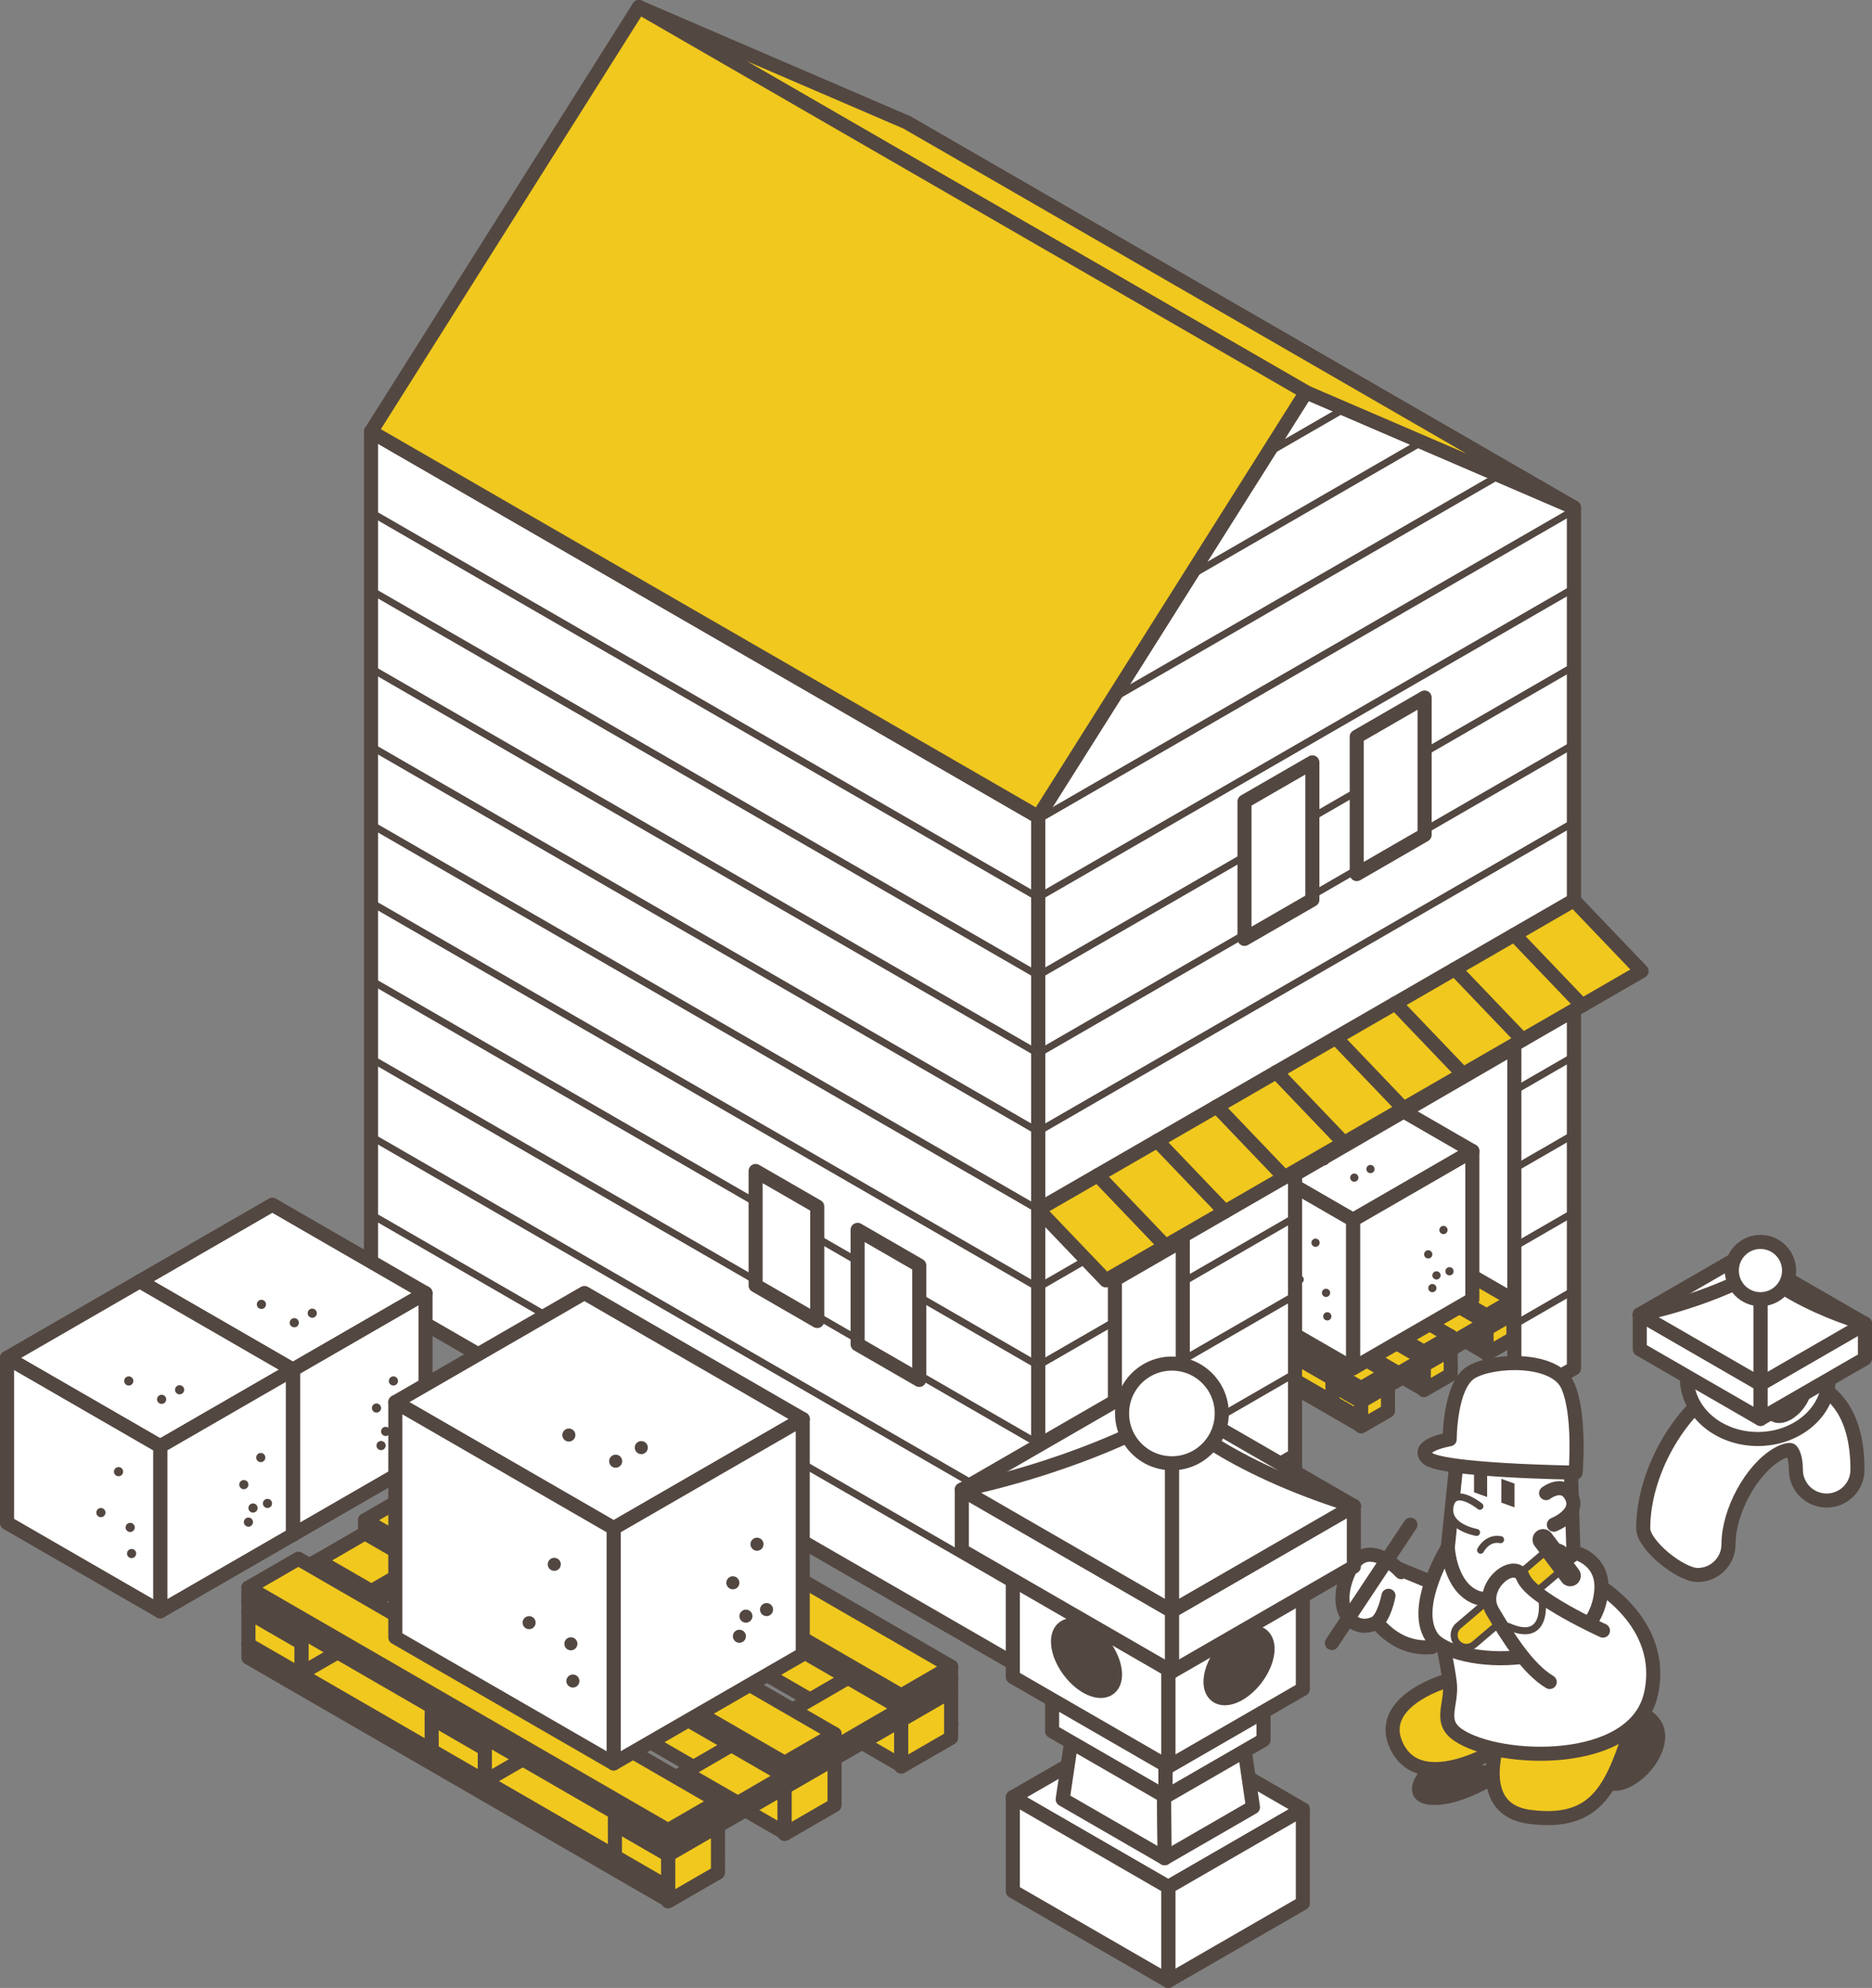 <?xml version="1.0" encoding="UTF-8"?><svg id="_レイヤー_2" xmlns="http://www.w3.org/2000/svg" width="266.059" height="282.547" viewBox="0 0 266.059 282.547"><rect x="0" y="0" width="266.059" height="282.547" fill="#808080" stroke="none"/><defs><style>.cls-1{fill-rule:evenodd;}.cls-1,.cls-2,.cls-3,.cls-4,.cls-5,.cls-6,.cls-7,.cls-8,.cls-9{stroke:#534741;stroke-linecap:round;stroke-linejoin:round;}.cls-1,.cls-2,.cls-3,.cls-4,.cls-9{stroke-width:2px;}.cls-1,.cls-4,.cls-6{fill:#f0c81e;}.cls-10,.cls-2{fill:#534741;}.cls-3,.cls-7{fill:none;}.cls-5,.cls-8,.cls-9{fill:#fff;}.cls-8{stroke-width:3px;}</style></defs><g id="_地図上建物"><polygon class="cls-9" points="128.866 17.387 128.866 139.737 223.689 194.482 223.689 72.133 128.866 17.387"/><path class="cls-1" d="m182.999,170.572l32.098,18.556-3.817,2.207-32.098-18.556,3.817-2.207h0Zm-17.833,10.309l-3.817,2.207,32.098,18.556,3.817-2.207-32.098-18.556h0Zm8.916-5.154l-3.817,2.206,32.098,18.556,3.817-2.207-32.098-18.556Z"/><polygon class="cls-1" points="182.999 170.572 215.097 189.129 211.281 191.335 179.183 172.779 182.999 170.572"/><polygon class="cls-1" points="211.281 188.857 211.281 192.337 207.214 189.986 207.214 186.506 211.281 188.857"/><polygon class="cls-1" points="193.448 201.644 193.448 202.646 161.35 184.09 161.35 183.088 193.448 201.644"/><polygon class="cls-1" points="202.364 194.012 202.364 197.492 198.297 195.141 198.297 191.661 202.364 194.012"/><path class="cls-1" d="m211.28,188.858v3.567l3.817-2.207v-3.567l-3.817,2.207h0Zm-17.832,10.308v3.568l3.817-2.207v-3.567l-3.817,2.206h0Zm8.916-5.154v3.567l3.817-2.207v-3.567l-3.817,2.207Z"/><path class="cls-1" d="m165.417,182.962v2.478l-4.067-2.352v-2.477l4.067,2.351h0Zm28.031,16.205v2.478l-4.067-2.352v-2.477l4.067,2.351h0Zm-14.015-8.102v2.478l-4.067-2.352v-2.477l4.067,2.351Z"/><polygon class="cls-1" points="184.008 172.214 184.008 174.691 179.941 172.34 179.941 169.863 184.008 172.214"/><polygon class="cls-1" points="175.092 177.369 175.092 179.846 171.025 177.495 171.025 175.017 175.092 177.369"/><polygon class="cls-1" points="201.082 177.671 201.082 178.548 200.405 178.94 199.729 179.331 199.052 179.722 198.375 180.113 197.699 180.504 197.022 180.895 196.346 181.286 195.669 181.678 194.993 182.069 194.316 182.46 193.64 182.851 192.963 183.242 192.287 183.633 191.61 184.024 190.934 184.415 190.257 184.806 189.581 185.197 188.904 185.588 188.227 185.979 187.551 186.371 186.874 186.762 186.198 187.153 185.521 187.544 184.845 187.935 184.168 188.326 183.492 188.717 182.815 189.109 182.139 189.5 181.462 189.891 180.786 190.282 180.109 190.673 179.433 191.064 179.433 190.187 180.109 189.795 180.786 189.404 181.462 189.013 182.139 188.622 182.815 188.231 183.492 187.84 184.168 187.449 184.845 187.057 185.521 186.667 186.198 186.276 186.874 185.885 187.551 185.493 188.227 185.102 188.904 184.711 189.581 184.32 190.257 183.929 190.934 183.538 191.61 183.147 192.287 182.755 192.963 182.364 193.64 181.973 194.316 181.582 194.993 181.191 195.669 180.8 196.346 180.409 197.022 180.018 197.699 179.627 198.375 179.236 199.052 178.845 199.729 178.453 200.405 178.062 201.082 177.671"/><polygon class="cls-1" points="187.066 169.569 187.066 170.446 165.417 182.962 165.417 182.084 187.066 169.569"/><polygon class="cls-1" points="215.097 185.774 215.097 186.651 193.448 199.167 193.448 198.289 215.097 185.774"/><path class="cls-1" d="m193.448,198.289v.878l-4.067-2.352v-.877l4.067,2.351h0Zm-28.031-16.205v.877l-4.067-2.351v-.878l4.067,2.352h0Zm14.015,8.102v.877l-.254-.147-.255-.147-.254-.147-.254-.147-.254-.147-.254-.147-.255-.147-.254-.147-.254-.147-.254-.147-.254-.147-.254-.147-.254-.147-.254-.147-.254-.147-.254-.147v-.878l.254.147.254.147.254.147.254.147.254.147.254.147.254.147.254.147.254.147.255.147.254.147.254.147.254.147.254.147.255.147.254.147Z"/><path class="cls-1" d="m197.015,175.32c1.356.784,2.711,1.567,4.067,2.352-7.216,4.172-14.433,8.344-21.649,12.516-1.355-.784-2.711-1.568-4.067-2.352,7.216-4.172,14.433-8.344,21.649-12.516h0Zm-14.015-8.102l-21.649,12.516,4.067,2.352,21.649-12.516-4.067-2.351h0Zm28.031,16.205l-21.649,12.516,4.067,2.351,21.649-12.516-4.067-2.351Z"/><path class="cls-1" d="m185.411,182.019c1.356.784,2.711,1.567,4.067,2.352-7.216,4.171,1.63-.93-5.586,3.242-1.356-.784-2.711-1.568-4.067-2.352,7.216-4.172-1.63.93,5.586-3.242h0Zm-14.015-8.102l4.067,2.351-5.586,3.242-4.067-2.351,5.586-3.242h0Zm28.031,16.205l4.067,2.351-5.586,3.242-4.067-2.351,5.586-3.242Z"/><path class="cls-1" d="m193.693,177.238c1.355.784,2.711,1.567,4.067,2.351-7.216,4.172,1.63-.93-5.586,3.242-1.355-.784-2.711-1.567-4.067-2.351,7.216-4.172-1.63.93,5.586-3.241h0Zm-14.016-8.103l4.067,2.352-5.586,3.242-4.067-2.351,5.586-3.242h0Zm28.031,16.205l4.067,2.352-5.586,3.242-4.067-2.352,5.586-3.242Z"/><path class="cls-1" d="m184.756,187.097l-5.323,3.09-4.067-2.352,5.323-3.09,4.067,2.351h0Zm-14.015-8.102l-5.324,3.09-4.067-2.352,5.334-3.095v.012l4.057,2.345h0Zm28.062,16.206h0Zm-.01.006l-5.345,3.083-4.067-2.351,5.324-3.09,4.088,2.358Z"/><polygon class="cls-1" points="179.433 190.228 179.433 193.542 183.249 191.335 183.249 188.021 179.433 190.228"/><polygon class="cls-1" points="165.417 181.997 165.417 185.269 169.234 183.063 169.234 179.79 165.417 181.997"/><polygon class="cls-1" points="184.008 172.214 184.008 174.691 187.825 172.485 187.825 170.007 184.008 172.214"/><polyline class="cls-1" points="175.092 179.846 178.909 177.639 178.909 175.162 175.092 177.369"/><path class="cls-1" d="m215.097,184.771v1.002l-3.817,2.207v-1.002l3.817-2.207h0Zm-17.833,10.309v1.002l-3.817,2.207v-1.002l3.817-2.207h0Zm8.916-5.154v1.002l-3.817,2.207v-1.002l3.817-2.207h0Z"/><polygon class="cls-1" points="211.281 186.978 211.281 187.98 179.183 169.424 179.183 168.422 211.281 186.978"/><polygon class="cls-1" points="193.448 197.287 193.448 198.289 161.35 179.733 161.35 178.731 193.448 197.287"/><polygon class="cls-1" points="202.364 192.133 202.364 193.135 170.266 174.579 170.266 173.577 202.364 192.133"/><polygon class="cls-1" points="174.083 171.37 206.181 189.926 202.364 192.133 170.266 173.577 174.083 171.37"/><polygon class="cls-1" points="165.167 176.525 197.265 195.08 193.448 197.287 161.35 178.731 165.167 176.525"/><polygon class="cls-1" points="182.999 166.215 215.097 184.771 211.281 186.978 179.183 168.422 182.999 166.215"/><polygon class="cls-9" points="209.256 163.598 192.3 173.387 172.721 162.083 189.677 152.294 209.256 163.598"/><polygon class="cls-9" points="192.3 173.387 192.3 194.481 209.256 184.691 209.256 163.598 192.3 173.387"/><polygon class="cls-9" points="172.721 162.083 172.721 183.177 192.3 194.481 192.3 173.387 172.721 162.083"/><circle class="cls-10" cx="205.154" cy="174.821" r=".586"/><circle class="cls-10" cx="188.643" cy="187.092" r=".586"/><circle class="cls-10" cx="194.778" cy="166.159" r=".586"/><circle class="cls-10" cx="192.48" cy="167.377" r=".586"/><circle class="cls-10" cx="188.282" cy="165.032" r=".586"/><circle class="cls-10" cx="202.988" cy="178.282" r=".586"/><circle class="cls-10" cx="186.973" cy="176.626" r=".586"/><circle class="cls-10" cx="206.011" cy="180.686" r=".586"/><circle class="cls-10" cx="203.575" cy="183.077" r=".586"/><circle class="cls-10" cx="204.161" cy="181.272" r=".586"/><circle class="cls-10" cx="188.462" cy="183.753" r=".586"/><circle class="cls-10" cx="184.718" cy="181.859" r=".586"/><polygon class="cls-9" points="185.62 55.746 147.552 116.09 147.552 238.44 184.059 217.363 184.059 166.916 215.226 148.845 215.226 199.369 215.224 199.369 223.689 194.482 223.689 72.133 185.62 55.746"/><polygon class="cls-9" points="52.73 61.345 52.73 183.694 147.552 238.44 147.552 116.09 52.73 61.345"/><polygon class="cls-4" points="128.866 17.387 90.798 1 185.62 55.746 223.689 72.133 128.866 17.387"/><polygon class="cls-4" points="90.798 1 52.73 61.345 147.552 116.09 185.62 55.746 90.798 1"/><line class="cls-7" x1="223.689" y1="139.047" x2="147.552" y2="183.004"/><line class="cls-7" x1="223.689" y1="127.96" x2="147.552" y2="171.917"/><line class="cls-7" x1="223.689" y1="116.873" x2="147.552" y2="160.83"/><line class="cls-7" x1="223.689" y1="105.785" x2="147.552" y2="149.743"/><line class="cls-7" x1="223.689" y1="94.698" x2="147.552" y2="138.656"/><line class="cls-7" x1="223.689" y1="83.611" x2="147.552" y2="127.569"/><line class="cls-7" x1="223.689" y1="72.524" x2="147.552" y2="116.481"/><line class="cls-7" x1="213.372" y1="67.393" x2="157.869" y2="99.438"/><line class="cls-7" x1="202.007" y1="62.867" x2="169.233" y2="81.79"/><line class="cls-7" x1="191.334" y1="57.943" x2="179.906" y2="64.54"/><line class="cls-7" x1="52.73" y1="72.823" x2="147.552" y2="127.569"/><line class="cls-7" x1="52.73" y1="83.91" x2="147.552" y2="138.656"/><line class="cls-7" x1="52.73" y1="94.997" x2="147.552" y2="149.743"/><line class="cls-7" x1="52.73" y1="106.084" x2="147.552" y2="160.83"/><line class="cls-7" x1="52.73" y1="117.171" x2="147.552" y2="171.917"/><line class="cls-7" x1="52.73" y1="128.259" x2="147.552" y2="183.004"/><line class="cls-7" x1="52.73" y1="139.346" x2="147.552" y2="194.091"/><line class="cls-7" x1="52.73" y1="150.433" x2="147.552" y2="205.178"/><line class="cls-7" x1="52.73" y1="161.52" x2="147.552" y2="216.266"/><line class="cls-7" x1="52.73" y1="172.607" x2="147.552" y2="227.353"/><polygon class="cls-9" points="186.52 127.875 176.873 133.445 176.873 113.922 186.52 108.352 186.52 127.875"/><polygon class="cls-9" points="202.474 118.663 192.827 124.233 192.827 104.71 202.474 99.14 202.474 118.663"/><polygon class="cls-9" points="130.648 196.126 121.889 191.069 121.889 174.801 130.648 179.858 130.648 196.126"/><polygon class="cls-9" points="116.151 187.756 107.393 182.7 107.393 166.432 116.151 171.488 116.151 187.756"/><polygon class="cls-4" points="223.689 127.96 147.552 171.917 157.178 181.983 233.315 138.026 223.689 127.96"/><line class="cls-3" x1="224.855" y1="142.91" x2="215.229" y2="132.844"/><line class="cls-3" x1="216.396" y1="147.794" x2="206.769" y2="137.728"/><line class="cls-3" x1="207.936" y1="152.678" x2="198.31" y2="142.612"/><line class="cls-3" x1="199.476" y1="157.562" x2="189.85" y2="147.496"/><line class="cls-3" x1="191.017" y1="162.446" x2="181.391" y2="152.38"/><line class="cls-3" x1="182.557" y1="167.331" x2="172.931" y2="157.265"/><line class="cls-3" x1="174.098" y1="172.215" x2="164.471" y2="162.149"/><line class="cls-3" x1="165.638" y1="177.099" x2="156.012" y2="167.033"/><line class="cls-7" x1="184.121" y1="206.24" x2="147.552" y2="227.353"/><line class="cls-7" x1="223.689" y1="183.395" x2="215.226" y2="188.281"/><line class="cls-7" x1="184.059" y1="195.189" x2="147.552" y2="216.266"/><line class="cls-7" x1="223.689" y1="172.308" x2="215.226" y2="177.194"/><line class="cls-7" x1="184.059" y1="184.101" x2="147.552" y2="205.178"/><line class="cls-7" x1="223.689" y1="161.221" x2="215.226" y2="166.107"/><line class="cls-7" x1="184.059" y1="173.014" x2="147.552" y2="194.091"/><line class="cls-7" x1="223.689" y1="150.134" x2="215.226" y2="155.02"/><polygon class="cls-9" points="168.104 195.82 158.457 201.389 158.457 181.866 168.104 176.297 168.104 195.82"/><path class="cls-1" d="m75.537,210.485l59.643,34.48-7.092,4.1-59.642-34.48,7.092-4.1h0Zm-33.135,19.155l-7.092,4.1,59.643,34.48,7.092-4.1-59.643-34.48h0Zm16.567-9.577l-7.092,4.099,59.643,34.48,7.092-4.1-59.643-34.479Z"/><polygon class="cls-1" points="75.537 210.485 135.18 244.966 128.088 249.066 68.445 214.586 75.537 210.485"/><polygon class="cls-1" points="128.088 244.462 128.088 250.928 120.531 246.558 120.531 240.093 128.088 244.462"/><polygon class="cls-1" points="94.952 268.221 94.952 270.083 35.31 235.603 35.31 233.741 94.952 268.221"/><polygon class="cls-1" points="111.52 254.04 111.52 260.505 103.963 256.137 103.963 249.671 111.52 254.04"/><path class="cls-1" d="m128.087,244.463v6.628l7.092-4.1v-6.628l-7.092,4.1h0Zm-33.135,19.154v6.629l7.092-4.1v-6.628l-7.092,4.099h0Zm16.568-9.577v6.628l7.092-4.1v-6.628l-7.092,4.1Z"/><path class="cls-1" d="m42.867,233.507v4.604l-7.557-4.369v-4.603l7.557,4.368h0Zm52.085,30.111v4.604l-7.557-4.369v-4.603l7.557,4.368h0Zm-26.043-15.055v4.604l-7.557-4.369v-4.603l7.557,4.368Z"/><polygon class="cls-1" points="77.412 213.536 77.412 218.138 69.855 213.77 69.855 209.167 77.412 213.536"/><polygon class="cls-1" points="60.845 223.114 60.845 227.717 53.288 223.348 53.288 218.744 60.845 223.114"/><polygon class="cls-1" points="109.137 223.676 109.137 225.306 107.88 226.034 106.623 226.76 105.366 227.487 104.108 228.214 102.852 228.941 101.594 229.667 100.337 230.393 99.08 231.121 97.823 231.847 96.566 232.574 95.309 233.3 94.052 234.028 92.795 234.754 91.537 235.481 90.281 236.207 89.023 236.935 87.766 237.661 86.509 238.387 85.252 239.114 83.995 239.841 82.738 240.568 81.481 241.294 80.223 242.022 78.967 242.748 77.71 243.475 76.452 244.201 75.195 244.929 73.938 245.655 72.681 246.381 71.424 247.109 70.167 247.835 68.91 248.562 68.91 246.932 70.167 246.204 71.424 245.478 72.681 244.752 73.938 244.025 75.195 243.298 76.452 242.571 77.71 241.845 78.967 241.117 80.223 240.391 81.481 239.664 82.738 238.938 83.995 238.21 85.252 237.484 86.509 236.758 87.766 236.03 89.023 235.304 90.281 234.577 91.537 233.851 92.795 233.123 94.052 232.397 95.309 231.67 96.566 230.944 97.823 230.216 99.08 229.49 100.337 228.764 101.594 228.036 102.852 227.31 104.108 226.583 105.366 225.857 106.623 225.129 107.88 224.403 109.137 223.676"/><polygon class="cls-1" points="83.094 208.621 83.094 210.251 42.867 233.507 42.867 231.877 83.094 208.621"/><polygon class="cls-1" points="135.179 238.732 135.179 240.363 94.952 263.618 94.952 261.987 135.179 238.732"/><path class="cls-1" d="m94.952,261.987v1.631l-7.557-4.369v-1.63l7.557,4.368h0Zm-52.085-30.111v1.63l-7.557-4.368v-1.631l7.557,4.369h0Zm26.043,15.055v1.63l-.472-.273-.473-.274-.472-.273-.472-.274-.472-.273-.472-.274-.473-.273-.472-.274-.472-.273-.472-.273-.472-.274-.472-.273-.472-.274-.472-.273-.472-.274-.472-.273v-1.631l.472.274.472.273.472.274.472.273.472.273.472.274.472.273.472.274.472.273.473.274.472.273.472.274.472.273.472.274.473.273.472.274Z"/><path class="cls-1" d="m101.58,219.307c2.519,1.456,5.038,2.912,7.557,4.369-13.409,7.752-26.818,15.504-40.227,23.256-2.519-1.457-5.038-2.913-7.557-4.369,13.409-7.752,26.818-15.504,40.227-23.256h0Zm-26.043-15.055l-40.227,23.256,7.557,4.369,40.226-23.256-7.556-4.369h0Zm52.085,30.112l-40.227,23.256,7.557,4.368,40.227-23.256-7.557-4.368Z"/><path class="cls-1" d="m80.019,231.755c2.519,1.456,5.038,2.912,7.557,4.369-13.409,7.751,3.029-1.729-10.38,6.023-2.519-1.457-5.038-2.913-7.557-4.369,13.409-7.752-3.029,1.729,10.38-6.023h0Zm-26.043-15.055l7.557,4.368-10.38,6.024-7.557-4.369,10.38-6.023h0Zm52.086,30.112l7.557,4.368-10.38,6.023-7.557-4.368,10.38-6.023Z"/><path class="cls-1" d="m95.407,222.872c2.519,1.456,5.038,2.912,7.557,4.368-13.409,7.752,3.029-1.729-10.38,6.023-2.519-1.456-5.038-2.912-7.557-4.368,13.409-7.752-3.029,1.729,10.38-6.023h0Zm-26.043-15.057l7.557,4.369-10.38,6.023-7.557-4.368,10.38-6.024h0Zm52.086,30.112l7.557,4.369-10.38,6.023-7.557-4.369,10.38-6.023Z"/><path class="cls-1" d="m78.801,241.19l-9.891,5.742-7.557-4.369,9.892-5.741,7.556,4.368h0Zm-26.041-15.054l-9.892,5.741-7.557-4.369,9.911-5.751v.022l7.538,4.357h0Zm52.143,30.113h0Zm-.018.011l-9.931,5.728-7.557-4.368,9.893-5.741,7.596,4.381Z"/><polygon class="cls-1" points="68.91 247.008 68.91 253.166 76.002 249.066 76.002 242.908 68.91 247.008"/><polygon class="cls-1" points="42.867 231.714 42.867 237.795 49.959 233.695 49.959 227.614 42.867 231.714"/><polygon class="cls-1" points="77.412 213.536 77.412 218.138 84.504 214.039 84.504 209.435 77.412 213.536"/><polyline class="cls-1" points="60.845 227.717 67.936 223.617 67.936 219.014 60.845 223.114"/><path class="cls-1" d="m135.18,236.869v1.862l-7.092,4.1v-1.862l7.092-4.1h0Zm-33.135,19.156v1.862l-7.092,4.1v-1.862l7.092-4.1h0Zm16.568-9.577v1.862l-7.092,4.1v-1.862l7.092-4.1h0Z"/><polygon class="cls-1" points="128.088 240.97 128.088 242.832 68.445 208.352 68.445 206.49 128.088 240.97"/><polygon class="cls-1" points="94.952 260.125 94.952 261.987 35.31 227.507 35.31 225.645 94.952 260.125"/><polygon class="cls-1" points="111.52 250.548 111.52 252.41 51.877 217.93 51.877 216.068 111.52 250.548"/><polygon class="cls-1" points="58.969 211.968 118.613 246.448 111.52 250.548 51.877 216.068 58.969 211.968"/><polygon class="cls-1" points="42.402 221.546 102.045 256.025 94.952 260.125 35.31 225.645 42.402 221.546"/><polygon class="cls-1" points="75.537 202.39 135.18 236.869 128.088 240.97 68.445 206.49 75.537 202.39"/><polygon class="cls-9" points="60.477 183.796 41.623 194.681 19.853 182.112 38.707 171.227 60.477 183.796"/><polygon class="cls-9" points="41.623 194.681 41.623 218.135 60.477 207.25 60.477 183.796 41.623 194.681"/><polygon class="cls-9" points="19.853 182.112 19.853 205.566 41.623 218.135 41.623 194.681 19.853 182.112"/><circle class="cls-10" cx="55.916" cy="196.276" r=".652"/><circle class="cls-10" cx="37.557" cy="209.92" r=".652"/><circle class="cls-10" cx="44.379" cy="186.645" r=".652"/><circle class="cls-10" cx="41.824" cy="187.999" r=".652"/><circle class="cls-10" cx="37.155" cy="185.391" r=".652"/><circle class="cls-10" cx="53.508" cy="200.124" r=".652"/><circle class="cls-10" cx="35.701" cy="198.282" r=".652"/><circle class="cls-10" cx="56.869" cy="202.797" r=".652"/><circle class="cls-10" cx="54.16" cy="205.455" r=".652"/><circle class="cls-10" cx="54.812" cy="203.449" r=".652"/><circle class="cls-10" cx="37.356" cy="206.208" r=".652"/><circle class="cls-10" cx="33.193" cy="204.101" r=".652"/><polygon class="cls-9" points="41.623 194.681 22.77 205.566 1 192.997 19.853 182.112 41.623 194.681"/><polygon class="cls-9" points="22.77 205.566 22.77 229.02 41.623 218.135 41.623 194.681 22.77 205.566"/><polygon class="cls-9" points="1 192.997 1 216.451 22.77 229.02 22.77 205.566 1 192.997"/><circle class="cls-10" cx="37.062" cy="207.161" r=".652"/><circle class="cls-10" cx="18.703" cy="220.805" r=".652"/><circle class="cls-10" cx="25.525" cy="197.53" r=".652"/><circle class="cls-10" cx="22.971" cy="198.884" r=".652"/><circle class="cls-10" cx="18.302" cy="196.276" r=".652"/><circle class="cls-10" cx="34.655" cy="211.009" r=".652"/><circle class="cls-10" cx="16.847" cy="209.167" r=".652"/><circle class="cls-10" cx="38.016" cy="213.682" r=".652"/><circle class="cls-10" cx="35.307" cy="216.34" r=".652"/><circle class="cls-10" cx="35.959" cy="214.334" r=".652"/><circle class="cls-10" cx="18.503" cy="217.093" r=".652"/><circle class="cls-10" cx="14.339" cy="214.986" r=".652"/><polygon class="cls-9" points="114.09 201.689 87.217 217.204 56.187 199.289 83.06 183.774 114.09 201.689"/><polygon class="cls-9" points="87.217 217.204 87.217 250.635 114.09 235.12 114.09 201.689 87.217 217.204"/><polygon class="cls-9" points="56.187 199.289 56.187 232.719 87.217 250.635 87.217 217.204 56.187 199.289"/><circle class="cls-10" cx="107.589" cy="219.477" r=".929"/><circle class="cls-10" cx="81.421" cy="238.924" r=".929"/><circle class="cls-10" cx="91.145" cy="205.749" r=".929"/><circle class="cls-10" cx="87.503" cy="207.679" r=".929"/><circle class="cls-10" cx="80.849" cy="203.962" r=".929"/><circle class="cls-10" cx="104.157" cy="224.962" r=".929"/><circle class="cls-10" cx="78.775" cy="222.337" r=".929"/><circle class="cls-10" cx="108.948" cy="228.772" r=".929"/><circle class="cls-10" cx="105.087" cy="232.561" r=".929"/><circle class="cls-10" cx="106.016" cy="229.701" r=".929"/><circle class="cls-10" cx="81.135" cy="233.633" r=".929"/><circle class="cls-10" cx="75.2" cy="230.63" r=".929"/><path class="cls-9" d="m241.287,223.856c-2.418,0-7.743-4.224-7.743-6.642,0-7.75,4.988-16.698,11.354-20.374,3.694-2.132,7.663-1.959,11.064-.957,4.271,1.259,8.032,4.551,8.032,13.011,0,2.418-1.96,4.378-4.378,4.378s-4.378-1.96-4.378-4.378c0-1.943-.569-2.693-.71-2.774-.121-.071-.794-.065-1.888.565-3.716,2.145-6.975,8.123-6.975,12.792,0,2.418-1.96,4.378-4.378,4.378Z"/><ellipse class="cls-9" cx="249.832" cy="195.907" rx="10.074" ry="8.619"/><ellipse class="cls-2" cx="254.079" cy="198.424" rx="3.261" ry="1.845" transform="translate(-57.223 282.203) rotate(-53.051)"/><polygon class="cls-9" points="247.907 178.239 247.907 178.239 247.907 178.239 247.907 178.239"/><polygon class="cls-9" points="265.059 188.141 247.907 178.239 233.053 186.815 265.059 188.141"/><polygon class="cls-9" points="250.205 196.718 250.205 201.669 265.059 193.093 265.059 188.142 250.205 196.718"/><polygon class="cls-9" points="233.053 186.815 233.053 191.766 250.205 201.669 250.205 196.718 233.053 186.815"/><path class="cls-9" d="m265.059,188.142l-14.854,8.576v-16.133s4.187,4.251,14.854,7.557Z"/><path class="cls-9" d="m233.053,186.815l17.152,9.903v-16.133c-8.119,4.537-17.152,6.23-17.152,6.23Z"/><circle class="cls-9" cx="250.205" cy="180.585" r="4.069"/><path class="cls-9" d="m193.333,226.811s3.139,7.991,10.171,7.284l2.672-8.077-10.125-4.177-3.323,4.335"/><path class="cls-9" d="m199.143,223.449s-4.985-5.58-7.46,0,.724,8.713,3.73,7.268c1.289-.62,1.926-3.906,1.926-3.906"/><path class="cls-2" d="m233.07,243.499s3.535,1.038,2.356,4.752c-1.178,3.714-5.758,6.658-7.356,4.597-1.598-2.061,5-9.349,5-9.349Z"/><path class="cls-2" d="m204.608,250.003s-5.649,5.099-1.265,5.515,10.829-4.154,10.829-4.154"/><path class="cls-4" d="m205.109,239.065s-9.772,2.946-6.525,9.281c3.575,6.976,14.685,0,14.685,0"/><path class="cls-4" d="m213.948,244.515s-5.835,12.526,3.483,13.719c9.776,1.252,11.796-4.373,14.815-13.719"/><path class="cls-9" d="m226.382,224.808s10.604,5.65,8.248,16.021c-2.356,10.371-21.532,9.72-27.37,5.776-2.914-1.969-.79-4.39-1.223-7.541-.784-5.712-2.215-10.023-2.215-10.023"/><polygon class="cls-9" points="223.937 231.022 205.109 226.399 207.805 200.065 223.12 203.825 223.937 231.022"/><path class="cls-5" d="m210.329,214.086s-3.682-2.985-4.242,0,3.77,3.719,3.77,3.719"/><polygon class="cls-10" points="211.361 212.772 209.497 212.1 209.497 208.718 211.361 209.39 211.361 212.772"/><polygon class="cls-10" points="215.249 214.245 213.385 213.572 213.385 210.19 215.249 210.863 215.249 214.245"/><path class="cls-9" d="m223.937,209.307s-19.323-.266-21.09-2.092,3.19-2.651,3.19-2.651c0,0-.009-7.675,3.054-9.523s11.9-2.171,13.726,1.898,1.119,12.368,1.119,12.368Z"/><path class="cls-9" d="m205.769,219.949s-5.16,8.238-2.332,12.656c2.828,4.418,23.188,5.514,24.152-6.539.353-4.42-3.652-5.361-3.652-5.361,0,0-10.142,7.776-14.021,6.362s-4.147-7.118-4.147-7.118Z"/><line class="cls-3" x1="200.461" y1="216.706" x2="189.292" y2="233.527"/><path class="cls-6" d="m208.414,234.139c-.492,0-.982-.207-1.326-.612-.624-.733-.536-1.831.196-2.455l12.696-10.812c.733-.624,1.83-.537,2.454.197.624.733.536,1.831-.196,2.455l-12.696,10.812c-.328.279-.729.415-1.128.415Z"/><path class="cls-9" d="m227.821,231.76s-10.157-4.595-11.336-7.541-6.444,1.279-4.341,4.822,4.931,8.138,8.112,10.023"/><path class="cls-5" d="m219.195,227.818s.689,5.86-4.878,3.329"/><line class="cls-8" x1="219.312" y1="218.832" x2="223.169" y2="223.96"/><path class="cls-7" d="m210.429,220.329s.919-1.858,2.839-1.497"/><path class="cls-9" d="m219.737,212.218s2.475-1.906,3.652.555-2.546,3.934-2.546,3.934"/><polygon class="cls-9" points="162.557 196.808 162.557 196.808 162.557 196.808 162.557 196.808"/><polygon class="cls-9" points="192.417 214.047 162.557 196.808 136.698 211.738 192.417 214.047"/><polygon class="cls-9" points="185.168 257.152 166.037 268.197 143.947 255.443 163.078 244.398 185.168 257.152"/><polygon class="cls-9" points="176.728 247.603 165.431 254.125 152.387 246.594 163.684 240.072 176.728 247.603"/><polygon class="cls-9" points="166.037 268.197 166.037 281.547 185.168 270.502 185.168 257.152 166.037 268.197"/><polygon class="cls-9" points="143.947 255.443 143.947 268.793 166.037 281.547 166.037 268.197 143.947 255.443"/><polygon class="cls-9" points="165.431 254.125 152.388 246.594 151.035 255.737 165.528 264.105 165.431 254.125"/><polygon class="cls-9" points="176.728 247.603 165.431 254.125 165.528 264.105 178.08 256.858 176.728 247.603"/><polygon class="cls-9" points="165.636 250.706 165.636 255.355 179.582 247.303 179.582 242.654 165.636 250.706"/><polygon class="cls-9" points="149.533 241.409 149.533 246.057 165.636 255.355 165.636 250.706 149.533 241.409"/><polygon class="cls-9" points="166.037 232.892 166.037 251.102 185.168 240.057 185.168 221.847 166.037 232.892"/><polygon class="cls-9" points="143.947 220.138 143.947 238.348 166.037 251.102 166.037 232.892 143.947 220.138"/><ellipse class="cls-2" cx="176.098" cy="236.694" rx="5.387" ry="3.048" transform="translate(-118.914 235.149) rotate(-53.051)"/><ellipse class="cls-2" cx="154.421" cy="235.658" rx="3.048" ry="5.387" transform="translate(-110.643 140.15) rotate(-36.949)"/><polygon class="cls-9" points="166.558 228.977 166.558 237.597 192.417 222.667 192.417 214.047 166.558 228.977"/><polygon class="cls-9" points="136.698 211.738 136.698 220.357 166.558 237.597 166.558 228.977 136.698 211.738"/><path class="cls-9" d="m192.417,214.047l-25.859,14.93v-28.086s7.289,7.4,25.859,13.156Z"/><path class="cls-9" d="m136.698,211.738l29.86,17.239v-28.086c-14.133,7.899-29.86,10.846-29.86,10.846Z"/><circle class="cls-9" cx="166.558" cy="200.891" r="7.084"/></g></svg>